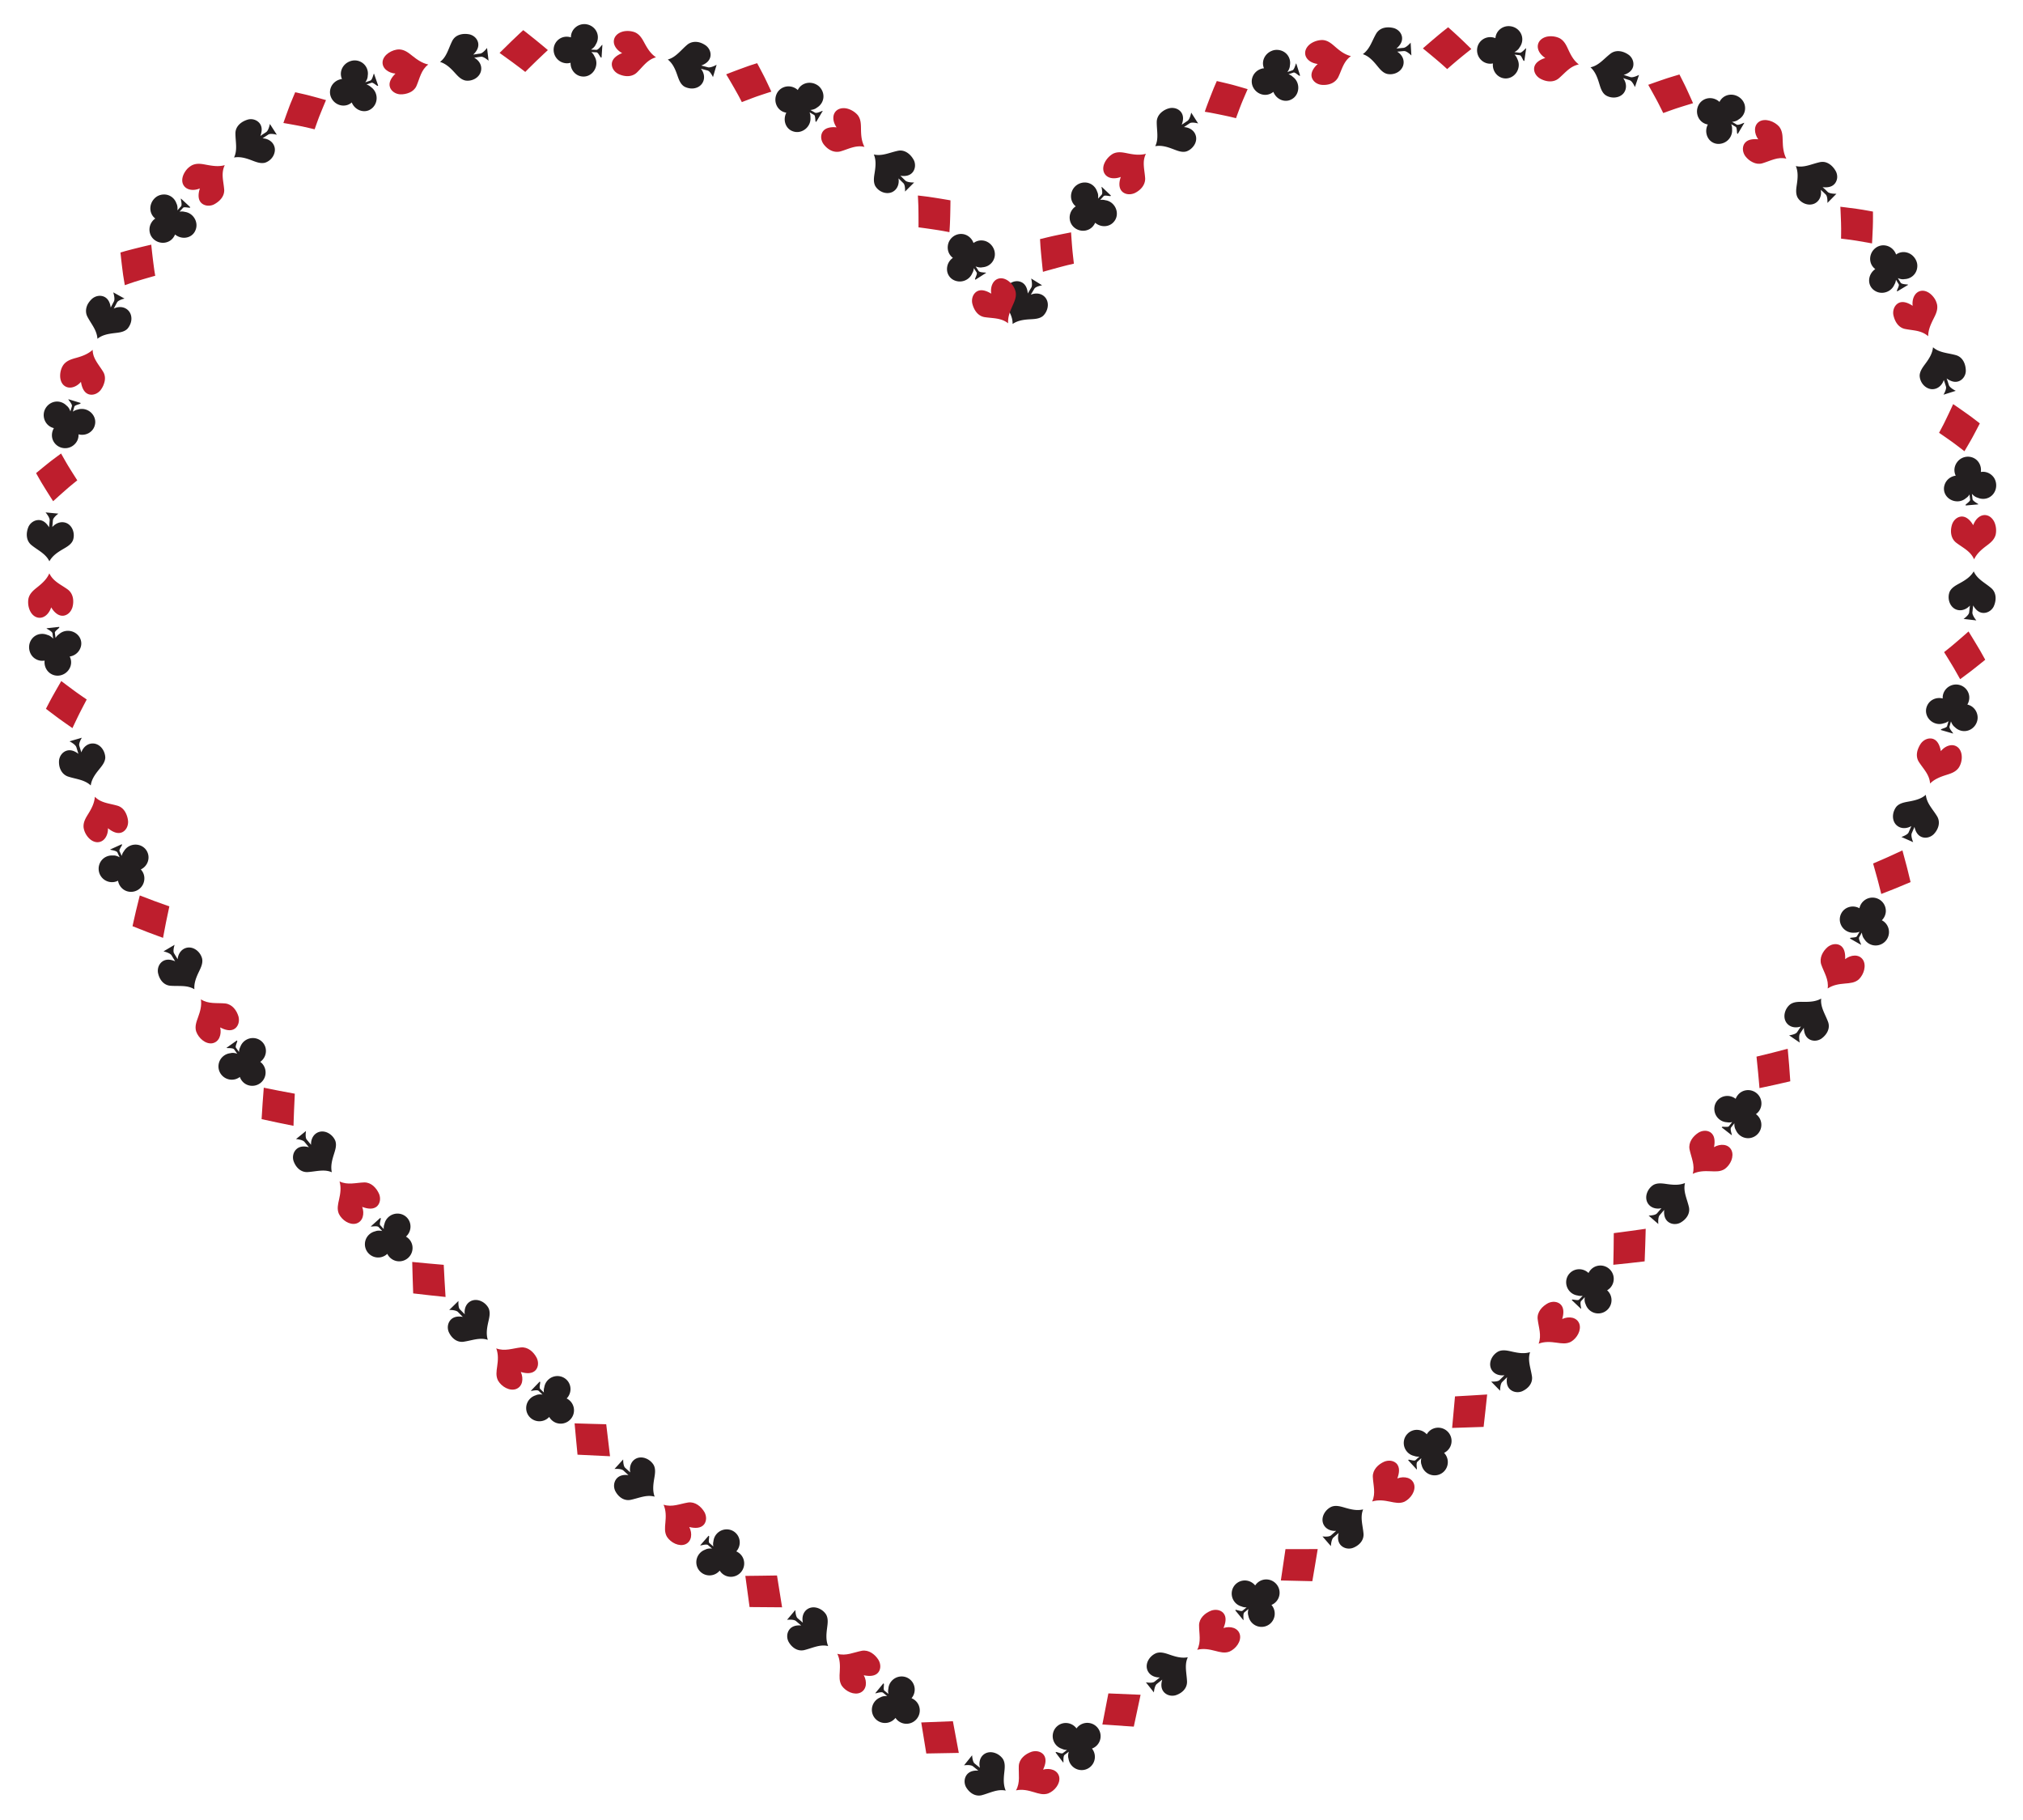 <svg xmlns="http://www.w3.org/2000/svg" viewBox="0 0 1804.473 1623.005"><path fill="#BE1E2D" d="M922.31 1598.489c-5.26-1.594-10.444-2.825-16.065-1.612 3.952-7.026 2.18-14.313 2.508-21.979.43-6.186 5.713-10.519 11.435-12.484 3.926-1.171 8.037-.324 10.5 2.425 3.218 3.713 1.841 9.11-.282 13.54 6.267-1.743 13.126.4 14.395 6.545 1.117 5.94-3.986 12.398-9.84 14.702-4.397 1.503-8.606.086-12.65-1.137"/><path fill="#231F20" d="M1058.808 1500.017c-.263-7.661-2.553-14.985.7-21.863-5.361 1.032-10.472-.365-15.68-2.136-4.012-1.365-8.167-2.927-12.29-1.611-5.467 2.057-9.924 8.213-8.416 14.181 1.396 5.166 6.357 7.718 11.435 7.556l-4.701 3.734-.208.15c-1.352 1.033-4.523.861-6.277.658l-1.24-.165 7.112 9 .04-.459c.153-1.358.73-5.403 2.437-7.003l4.973-3.95c-1.121 3.785-1.28 7.957 1.498 11.118 2.575 2.849 6.63 3.864 10.37 2.85 5.462-1.722 10.3-5.883 10.247-12.06M974.148 1559.757l-.138-.162a11.937 11.937 0 003.117-1.719c5.185-3.956 6.115-11.397 2.11-16.582s-11.396-6.148-16.554-2.212a11.834 11.834 0 00-2.46 2.55l-.12-.174c-3.992-5.197-11.394-6.218-16.532-2.282-5.133 3.943-6.096 11.348-2.134 16.56 1.536 2.02 3.591 3.373 5.838 4.089 1.366.671 2.913 1.012 4.502.996l-3.646 2.775-.161.11c-1.05.763-4.587-.886-5.926-1.062l-.527.399 6.845 9.012.193-.147c.13-1.036-.368-5.431.963-6.621l3.86-2.94c-.64 2.036-.907 4.215-.292 6.188a11.898 11.898 0 002.317 5.56c3.97 5.223 11.398 6.243 16.579 2.264 5.187-3.973 6.159-11.404 2.166-16.602"/><path fill="#BE1E2D" d="M1017.385 1511.603l-28.733-1.216.001.005-.006-.002-5.358 27.745 28.031 1.887zM1084.017 1472.47c-5.322-1.388-10.527-2.386-16.118-.983 3.698-7.15 1.615-14.393 1.641-22.062.18-6.202 5.27-10.75 10.932-12.91 3.885-1.312 8.009-.647 10.585 2.004 3.359 3.574 2.224 9.049.258 13.536 6.213-1.968 13.129-.135 14.652 5.965 1.375 5.917-3.519 12.521-9.27 15.073-4.333 1.683-8.593.437-12.68-.622"/><path fill="#231F20" d="M1216.242 1368.15c-.605-7.625-3.257-14.852-.337-21.876-5.303 1.29-10.471.14-15.754-1.38-4.066-1.168-8.314-2.563-12.358-1.048-5.358 2.309-9.513 8.663-7.73 14.557 1.637 5.097 6.706 7.418 11.769 7.018l-4.52 3.952-.2.16c-1.304 1.092-4.47 1.076-6.24.945l-1.248-.112 7.516 8.666.02-.46c.1-1.353.485-5.428 2.115-7.107l4.78-4.18c-.942 3.835-.907 8.013 2.013 11.043 2.703 2.727 6.8 3.55 10.49 2.36 5.38-1.98 10.014-6.381 9.684-12.538M1134.264 1431.645l-.145-.156a11.942 11.942 0 003.04-1.853c5.004-4.19 5.642-11.638 1.419-16.646-4.223-5.008-11.67-5.687-16.642-1.524a11.832 11.832 0 00-2.346 2.653l-.126-.168c-4.207-5.025-11.637-5.732-16.593-1.582-4.977 4.126-5.641 11.552-1.464 16.605 1.618 1.956 3.726 3.223 5.999 3.845 1.39.613 2.953.893 4.544.817l-3.533 2.917-.156.117c-1.017.807-4.617-.695-5.96-.815l-.51.42 7.205 8.727.188-.155c.088-1.042-.591-5.415.688-6.66l3.74-3.09c-.561 2.051-.74 4.239-.042 6.188a11.907 11.907 0 002.543 5.462c4.173 5.049 11.65 5.771 16.684 1.597 5.015-4.199 5.674-11.674 1.467-16.7"/><path fill="#BE1E2D" d="M1175.378 1381.642l-14.383.057-14.37-.002.002.005-.006-.001-4.128 27.96 28.08.645 2.434-14.334 2.371-14.33zM1240.118 1339.402c-5.374-1.11-10.641-1.871-16.156-.197 3.354-7.31.917-14.443.555-22.106-.132-6.203 4.715-10.995 10.256-13.432 3.819-1.495 7.964-1.045 10.672 1.471 3.54 3.403 2.682 8.92.944 13.5 6.113-2.269 13.108-.802 14.942 5.217 1.678 5.847-2.9 12.68-8.514 15.529-4.248 1.902-8.565.871-12.7.018"/><path fill="#231F20" d="M1366.51 1227.832c-1.087-7.598-4.163-14.629-1.685-21.817-5.219 1.614-10.451.784-15.818-.41-4.138-.925-8.424-2.022-12.367-.272-5.21 2.616-8.97 9.191-6.837 14.964 1.938 4.988 7.136 7.005 12.169 6.305l-4.279 4.21-.19.171c-1.235 1.17-4.405 1.334-6.169 1.317l-1.249-.034 8.015 8.207-.008-.462c.01-1.369.157-5.455 1.685-7.227l4.528-4.456c-.714 3.883-.432 8.05 2.664 10.9 2.861 2.562 7.005 3.138 10.624 1.726 5.255-2.307 9.657-6.957 8.918-13.122M1288.232 1296.01l-.154-.148a11.968 11.968 0 002.94-2.015c4.778-4.455 5.016-11.926.524-16.695-4.49-4.77-11.965-5.048-16.702-.63a11.816 11.816 0 00-2.2 2.774l-.134-.162c-4.471-4.792-11.922-5.106-16.642-.704-4.744 4.375-5.019 11.816-.584 16.647 1.717 1.869 3.887 3.026 6.19 3.529 1.42.54 2.995.738 4.58.58l-3.376 3.096-.15.124c-.974.859-4.647-.454-5.995-.505l-.486.446 7.647 8.342.179-.164c.034-1.045-.87-5.378.343-6.688l3.576-3.28c-.455 2.078-.52 4.272.278 6.182a11.904 11.904 0 002.823 5.322c4.429 4.825 11.942 5.157 16.757.716 4.793-4.47 5.057-11.975.586-16.767"/><path fill="#BE1E2D" d="M1326.514 1243.774l-14.361.879-14.327.82.003.005h-.007l-2.56 28.127 28.091-.923 1.612-14.47 1.549-14.438zM1388.55 1197.592c-5.447-.764-10.756-1.187-16.12.87 2.835-7.557-.033-14.49-.895-22.104-.54-6.177 4.014-11.224 9.324-14.063 3.68-1.765 7.865-1.572 10.733.752 3.765 3.157 3.263 8.7 1.864 13.415 5.908-2.71 13.028-1.686 15.249 4.184 2.03 5.685-1.99 12.93-7.458 16.105-4.128 2.174-8.51 1.426-12.698.84"/><path fill="#231F20" d="M1506.515 1076.77c-1.68-7.45-5.361-14.211-3.534-21.604-5.055 2.065-10.304 1.713-15.772.958-4.207-.58-8.598-1.339-12.37.73-4.948 3.041-8.113 9.904-5.503 15.49 2.331 4.801 7.69 6.407 12.626 5.276l-3.913 4.551-.177.185c-1.145 1.259-4.302 1.668-6.067 1.788l-1.252.062 8.65 7.535-.043-.459c-.096-1.362-.264-5.434 1.127-7.315l4.14-4.82c-.376 3.941.245 8.077 3.557 10.66 3.069 2.327 7.24 2.55 10.725.826 5.047-2.752 9.019-7.81 7.806-13.862M1433.67 1150.987l-.165-.137a12.02 12.02 0 002.803-2.213c4.423-4.822 4.099-12.314-.731-16.74-4.83-4.425-12.28-4.142-16.651.623a11.766 11.766 0 00-2.004 2.91l-.146-.15c-4.803-4.46-12.266-4.265-16.668.431-4.402 4.694-4.114 12.162.634 16.67 1.844 1.748 4.085 2.75 6.41 3.087 1.45.437 3.031.522 4.595.248l-3.132 3.343c-.043.04-.085.081-.14.135-.916.92-4.676-.142-6.026-.103l-.456.477 8.2 7.798.169-.176c-.037-1.045-1.226-5.296-.106-6.686l3.318-3.54c-.301 2.11-.207 4.31.724 6.164a11.954 11.954 0 003.187 5.12c4.758 4.518 12.247 4.283 16.741-.51 4.493-4.793 4.246-12.293-.557-16.751"/><path fill="#BE1E2D" d="M1467.928 1095.972l-4.444.644c-2.66.39-6.213.892-9.789 1.364l-14.237 1.884.003.005h-.007l-.137 14.12-.278 14.11 13.988-1.458 13.964-1.598.531-14.541c.134-3.62.236-7.254.297-9.987l.11-4.543zM1525.889 1044.67c-5.488-.258-10.793-.185-16.004 2.296 2.225-7.722-1.317-14.419-2.868-21.91-1.111-6.1 2.922-11.538 7.98-14.811 3.48-2.099 7.656-2.3 10.73-.258 4.045 2.785 4.084 8.358 3.135 13.187 5.618-3.254 12.797-2.926 15.565 2.718 1.287 2.746 1.088 6.012-.069 9.066-1.185 3.028-3.337 5.833-5.902 7.687-3.915 2.56-8.348 2.222-12.567 2.025"/><path fill="#231F20" d="M1630.678 911.682c-2.633-7.238-7.112-13.473-6.204-21.014-4.769 2.682-10.057 2.968-15.546 2.91-4.237-.05-8.626-.233-12.116 2.257-4.551 3.584-6.866 10.727-3.612 15.954 2.905 4.495 8.386 5.445 13.172 3.743l-3.337 4.987c-.043.06-.093.127-.152.206-.979 1.392-4.023 2.198-5.777 2.511l-1.238.206 9.472 6.471-.096-.45c-.235-1.33-.913-5.38.225-7.426l3.535-5.283c.085 3.949 1.195 7.988 4.795 10.164 3.314 1.94 7.492 1.66 10.766-.477 4.693-3.361 8.126-8.841 6.113-14.759M1566.422 993.858l-.177-.12a12.073 12.073 0 002.572-2.489c3.915-5.266 2.815-12.696-2.45-16.59-5.269-3.898-12.637-2.846-16.485 2.33-.738.965-1.3 2.007-1.697 3.09l-.16-.136c-5.233-3.947-12.628-3.018-16.518 2.071-1.947 2.548-2.658 5.665-2.24 8.654a11.95 11.95 0 004.52 7.839c2.002 1.559 4.335 2.345 6.693 2.464 1.499.303 3.068.225 4.598-.2l-1.39 1.82-1.416 1.8-.128.147c-.823 1.004-4.667.31-6.006.478l-.408.518 8.914 6.972.15-.191c-.135-1.037-1.733-5.158-.747-6.645l1.497-1.91 1.474-1.928c-.088 2.135.22 4.317 1.315 6.063a11.86 11.86 0 003.657 4.78 11.794 11.794 0 008.77 2.405 11.85 11.85 0 007.872-4.58c4.01-5.244 3.022-12.695-2.21-16.642"/><path fill="#BE1E2D" d="M1594.595 935.406l-13.882 3.618-13.942 3.41.003.004h-.006l1.41 14.024c.357 3.53.645 7.027.87 9.662l.367 4.396 4.3-.904c2.58-.547 6.043-1.268 9.453-2.048l13.731-3.126-1.041-14.523-1.263-14.513zM1645.826 877.23c-5.501.473-10.785 1.233-15.572 4.409 1.121-7.995-3.204-14.11-5.741-21.294-1.881-5.851 1.218-11.815 5.773-15.724 3.171-2.528 7.297-3.294 10.632-1.706 4.404 2.185 5.189 7.665 4.897 12.566 5.145-3.981 12.35-4.66 15.859.525 3.297 5.062.924 13.059-3.632 17.492-3.492 3.127-7.998 3.359-12.216 3.732"/><path fill="#231F20" d="M1727.983 728.295c-1.98-3.305-4.373-6.262-6.339-9.337-1.981-3.081-3.462-6.25-3.854-10.064-2.013 1.815-4.349 3.036-6.84 3.935-2.486.9-5.124 1.48-7.826 1.983-4.161.773-8.546 1.415-11.429 4.513-.923 1.093-1.647 2.381-2.186 3.757a13.805 13.805 0 00-.994 4.307c-.187 2.945.62 5.92 2.705 8.175 3.689 3.864 9.25 3.798 13.649 1.234l-2.366 5.512-.112.23c-.7 1.55-3.568 2.891-5.202 3.53l-1.166.433 10.494 4.635-.18-.428c-.505-1.282-1.905-5.14-1.16-7.36l2.509-5.846c.81 3.858 2.64 7.627 6.583 9.097 3.616 1.29 7.683.226 10.526-2.512 4.094-4.182 6.246-10.384 3.188-15.794M1678.739 820.91l-.194-.09a12.168 12.168 0 002.157-2.873 11.859 11.859 0 001.382-4.514c.127-1.543-.06-3.09-.518-4.541a11.807 11.807 0 00-5.853-6.952 11.892 11.892 0 00-9.005-.813 11.697 11.697 0 00-3.945 2.118 11.524 11.524 0 00-2.98 3.555 11.63 11.63 0 00-1.187 3.306l-.18-.11c-5.78-3.089-12.913-1.064-15.93 4.522-3.063 5.564-1.04 12.643 4.675 15.888 2.21 1.249 4.629 1.685 6.974 1.456 1.518.076 3.078-.22 4.54-.861l-2.26 3.983-.105.164c-.662 1.117-4.559.993-5.853 1.354l-.325.573 9.83 5.607.12-.212c-.287-1.01-2.476-4.862-1.725-6.481l2.396-4.224c.208 2.114.822 4.22 2.168 5.794a11.887 11.887 0 004.321 4.199c5.683 3.226 13.012 1.188 16.221-4.644 3.17-5.86 1.055-13.114-4.724-16.203"/><path fill="#BE1E2D" d="M1696.921 758.486l-13.018 5.985c-3.255 1.466-6.578 2.876-9.03 3.939l-4.1 1.755.003.004-.006.002 3.78 13.549c.92 3.404 1.763 6.795 2.42 9.362l1.078 4.278s6.56-2.52 13.12-5.161l13.022-5.44-1.072-4.451c-.654-2.67-1.494-6.196-2.41-9.734l-3.787-14.088zM1735.896 691.247c-2.625.832-5.17 1.722-7.569 2.912-2.437 1.177-4.716 2.66-6.751 4.7-.45-8.016-6.074-13.105-10.148-19.551-1.579-2.647-1.908-5.564-1.39-8.41.256-1.425.74-2.829 1.357-4.18a20.71 20.71 0 012.216-3.858c2.475-3.144 6.296-4.809 9.903-4.022 4.784 1.124 6.823 6.278 7.674 11.14 4.065-5.042 10.912-7.38 15.519-3.105 4.341 4.19 3.98 12.69.323 18.015-2.815 3.83-7.103 5.076-11.134 6.359"/><path fill="#231F20" d="M1776.454 524.84c-2.851-2.535-6.148-4.605-9.01-6.906-2.877-2.302-5.394-4.838-6.916-8.317-2.748 4.738-7.158 7.625-11.91 10.267-3.648 2.036-7.709 3.993-9.507 7.776-2.193 5.217-.642 12.397 4.576 15.426 4.655 2.557 9.973.854 13.427-2.92l-.656 5.958-.04.252c-.22 1.688-2.577 3.816-3.956 4.905l-.99.754 11.394 1.328-.297-.356c-.854-1.081-3.316-4.352-3.248-6.692l.353-3.165.242-2.176c.068-.594.087-.992.087-.992 1.946 3.432 4.759 6.484 8.974 6.705 3.82.144 7.473-2.11 9.315-5.64 2.466-5.323 2.709-11.993-1.838-16.206M1755.047 628.458l-.21-.04a12.32 12.32 0 001.37-3.347c1.656-6.442-2.475-12.864-8.867-14.251a11.975 11.975 0 00-14.18 8.709 11.485 11.485 0 00-.31 3.475l-.201-.06a12.124 12.124 0 00-8.946 1.24 11.369 11.369 0 00-3.328 2.89 12.29 12.29 0 00-2.02 4.045c-1.68 6.03 2.067 12.389 8.365 14.202a11.67 11.67 0 007.103-.224c1.489-.284 2.929-.942 4.19-1.913l-1.226 4.41c-.02.055-.037.11-.062.184-.372 1.245-4.174 2.039-5.339 2.69l-.176.632 10.865 3.167.065-.236c-.519-.922-3.566-4.165-3.23-5.918l1.302-4.683c.713 2.007 1.815 3.914 3.499 5.129a11.936 11.936 0 005.196 3.073c6.298 1.814 12.868-1.993 14.674-8.5.466-1.617.541-3.258.299-4.827a12.232 12.232 0 00-1.538-4.385c-1.555-2.66-4.113-4.68-7.295-5.462"/><path fill="#BE1E2D" d="M1755.897 563.224s-5.425 4.804-10.819 9.409l-3.958 3.365-3.559 2.882-3.468 2.777.005.003-.006.003s3.678 5.87 7.324 11.925c1.847 3.026 3.503 6.054 4.823 8.356l2.159 3.844 3.54-2.612c2.104-1.581 5.01-3.688 7.76-5.866 5.525-4.34 11.08-8.86 11.08-8.86l-2.232-4.02-2.295-4.086-2.767-4.664a928.131 928.131 0 00-7.587-12.456zM1771.818 486.875c-4.438 3.37-8.542 6.818-10.956 12.02-3.248-7.42-10.085-10.307-16.076-14.93-4.833-3.855-5.37-10.343-3.657-15.991 1.227-3.766 4.135-6.646 7.798-7.195 2.434-.322 4.595.526 6.469 1.995 1.87 1.469 3.49 3.556 4.655 5.684.272-.771.6-1.517.975-2.229.36-.71.752-1.384 1.196-2.014.884-1.26 1.94-2.34 3.12-3.156 2.356-1.633 5.2-2.217 8.127-1.019 1.402.603 2.618 1.562 3.635 2.765a12.79 12.79 0 012.368 4.225c1.09 3.147 1.314 6.795.594 9.963-1.29 4.627-4.793 7.29-8.248 9.882"/><path fill="#231F20" d="M1745.047 316.888c-7.505-2.17-15.2-2.119-20.842-7.164-.529 5.474-3.336 9.955-6.562 14.343-1.241 1.69-2.548 3.389-3.54 5.179-.986 1.788-1.762 3.709-1.805 5.795.07 2.82 1.177 5.687 3.042 7.923 1.874 2.23 4.488 3.844 7.49 4.134 2.641.199 5.002-.626 6.903-2.118 1.902-1.49 3.36-3.655 4.075-6.055l.319.88c.19.53.456 1.23.672 1.947l.91 2.854.067.248c.486 1.63-.797 4.54-1.612 6.097l-.597 1.093 10.94-3.455-.417-.204c-1.221-.64-4.8-2.619-5.691-4.782l-.97-3.037c-.232-.762-.532-1.502-.726-2.066l-.34-.937c3.292 2.287 7.041 3.941 10.99 2.402 3.546-1.443 5.962-5.021 6.103-9 .027-5.9-2.455-12.152-8.409-14.077M1767.085 420.935l-.209.043c.168-1.175.172-2.4-.017-3.64-.508-3.302-2.26-6.08-4.719-7.856a11.801 11.801 0 00-8.915-1.957 11.896 11.896 0 00-7.604 4.822c-1.779 2.435-2.669 5.487-2.187 8.621.18 1.18.537 2.287 1.04 3.31l-.21.019c-3.242.479-5.983 2.175-7.801 4.489a11.51 11.51 0 00-1.992 3.878 10.756 10.756 0 00-.44 4.454c.683 6.116 6.536 10.59 13.062 9.991a11.573 11.573 0 006.512-2.789c1.276-.806 2.367-1.944 3.174-3.31l.51 4.547.013.194c.058.645-.716 1.5-1.62 2.32-.926.821-1.971 1.606-2.41 2.121l.049.653 11.273-.98-.018-.246c-.399-.336-1.587-.99-2.71-1.776-1.126-.786-2.245-1.697-2.41-2.578l-.543-4.834c1.412 1.604 3.149 2.978 5.166 3.496a12.004 12.004 0 005.975.972c6.526-.599 11.198-6.612 10.43-13.43a12.646 12.646 0 00-1.465-4.664c-.79-1.386-1.87-2.58-3.093-3.533-2.46-1.904-5.6-2.816-8.84-2.337"/><path fill="#BE1E2D" d="M1742.182 360.442s-3.02 6.6-6.104 12.967l-2.269 4.657-2.123 4.046-2.082 3.906h.005l-.004.005s5.7 3.873 11.456 7.978c2.848 2.051 5.575 4.177 7.683 5.78l3.489 2.698 2.238-3.788c1.326-2.28 3.153-5.362 4.862-8.467 3.341-6.18 6.626-12.587 6.626-12.587l-3.655-2.825-3.736-2.85-4.414-3.174c-6.018-4.29-11.972-8.346-11.972-8.346zM1724.659 284.323c-2.42 4.897-4.764 9.825-4.762 15.575-3.01-2.684-6.37-3.942-9.886-4.734-3.588-.756-7.338-1.047-11.053-1.82-5.988-1.395-9.059-7.07-10.174-12.75-.529-3.901.917-7.799 3.962-9.89 4.097-2.72 9.208-.675 13.313 2.074-.83-6.414 2.16-13.066 8.425-13.457 3.031-.127 6.006 1.382 8.432 3.727a19.13 19.13 0 013.157 4.03 17.481 17.481 0 011.777 4.717c.808 4.776-1.289 8.743-3.191 12.528"/><path fill="#231F20" d="M1623.557 144.577c-7.637 1.626-14.366 5.287-21.722 3.521 2.136 5.064 1.762 10.372.994 15.767-.298 2.079-.65 4.197-.681 6.246-.028 2.045.263 4.02 1.174 5.91 2.734 4.916 9.299 7.997 14.928 5.64 4.826-2.103 6.829-7.424 5.83-12.349l2.222 2.009 2.143 2.092.174.188c1.192 1.214 1.42 4.387 1.425 6.144l-.016 1.245 8.051-8.172-.464.014c-1.38.004-5.468-.072-7.267-1.568 0 0-1.126-1.13-2.289-2.219-1.182-1.07-2.365-2.138-2.365-2.138 1.967.263 4.029.254 5.892-.16 1.863-.415 3.59-1.301 4.961-2.9 1.23-1.477 1.948-3.276 2.152-5.175.184-1.877-.175-3.823-1.031-5.635-1.375-2.628-3.359-5.024-5.762-6.635-1.202-.806-2.508-1.414-3.895-1.757-1.403-.323-2.909-.352-4.454-.068M1691.45 226.899l-.168.132a12.375 12.375 0 00-1.696-3.228c-3.972-5.44-11.405-6.624-16.609-2.643-5.202 3.98-6.41 11.32-2.699 16.395.701.96 1.53 1.776 2.447 2.454l-.178.11c-5.351 3.784-6.942 10.97-3.545 16.04a10.605 10.605 0 003.193 3.089c1.23.795 2.569 1.37 4.013 1.661 2.874.588 6.063.117 8.853-1.602a11.77 11.77 0 004.652-5.397c.801-1.294 1.295-2.808 1.438-4.403l2.385 3.902.093.17c.657 1.124-1.343 4.466-1.662 5.762l.34.557 9.693-5.84-.128-.21c-1.03-.252-5.468-.218-6.519-1.658l-2.539-4.151c1.944.833 4.083 1.316 6.11.899a11.826 11.826 0 005.767-1.746c2.79-1.719 4.602-4.44 5.25-7.492.319-1.52.375-3.138.073-4.711a12.8 12.8 0 00-1.91-4.535c-3.843-5.749-11.304-7.34-16.654-3.555"/><path fill="#BE1E2D" d="M1641.557 184.396s.399 7.25.607 14.293c.148 3.494.078 7.11.07 9.747l-.055 4.401.005-.001-.001.006 4.298.515c2.571.331 6.105.73 9.49 1.322 6.835 1.109 13.841 2.428 13.841 2.428s.432-6.955.694-14.117c.173-3.604.145-7.112.152-9.798l-.018-4.48-4.568-.833c-2.754-.471-6.3-1.165-10.008-1.636-7.349-1.027-14.507-1.847-14.507-1.847zM1590.126 125.576c.073 2.764.21 5.47.68 8.1.474 2.63 1.194 5.3 2.557 7.836-3.906-.956-7.443-.487-10.98.581-3.514 1.036-6.94 2.545-10.567 3.617-2.955.792-5.783.302-8.33-.948-2.598-1.177-4.899-3.145-6.699-5.45-2.306-3.212-2.873-7.348-1.18-10.634 2.322-4.337 7.778-4.93 12.677-4.43-3.75-5.292-4.245-12.587 1.075-15.886 5.18-3.072 13.348-.284 17.663 4.623 2.96 3.843 2.99 8.343 3.104 12.591"/><path fill="#231F20" d="M1436.872 47.6c-6.168 4.664-10.746 10.926-18.181 12.43 4.06 3.679 5.97 8.598 7.575 13.803 1.248 3.971 2.325 8.343 5.658 10.892 4.653 3.236 12.011 3.185 16.042-1.299 3.457-4.024 2.895-9.592-.094-13.73 0 0 .364.093.895.276l1.957.645 2.845.939.24.091c1.605.564 3.201 3.309 3.98 4.882l.534 1.124 3.655-10.874-.41.217c-1.236.613-4.945 2.346-7.22 1.798l-3.026-.998-2.08-.686-.955-.28c3.764-1.217 7.328-3.325 8.415-7.408.928-3.703-.528-7.76-3.607-10.27-4.697-3.514-11.165-5.13-16.223-1.552M1533.832 90.711l-.087.195a12.408 12.408 0 00-2.981-2.08c-6.004-2.985-13.11-.625-15.904 5.335-2.767 5.904-.446 13.01 5.21 15.82 1.068.532 2.181.878 3.309 1.057l-.106.182c-1.506 2.927-1.695 6.09-.898 8.962.794 2.881 2.616 5.39 5.325 6.869 2.706 1.483 5.815 1.644 8.66.778 2.814-.82 5.403-2.729 7.053-5.56a11.835 11.835 0 001.564-6.966 9.475 9.475 0 00-.822-4.532l.627.343c.38.199.874.487 1.363.784l1.964 1.171.162.108c1.105.688.911 4.59 1.24 5.89l.56.334 5.788-9.724-.211-.126c-1.022.26-4.91 2.372-6.51 1.587l-2.09-1.246c-.518-.319-1.053-.607-1.454-.824l-.667-.365c2.148-.25 4.24-.796 5.832-2.121a11.773 11.773 0 004.257-4.25c1.65-2.83 1.972-6.091 1.121-9.095-.873-2.953-2.955-5.582-5.955-7.227-3.004-1.64-6.355-1.955-9.304-1.118-2.957.844-5.554 2.92-7.046 5.82"/><path fill="#BE1E2D" d="M1470.181 75.649s3.574 6.3 6.938 12.522c1.705 3.072 3.289 6.321 4.483 8.687l1.962 3.962.004-.004.002.006 4.085-1.473c2.452-.86 5.788-2.088 9.095-3.145 6.605-2.122 13.42-4.152 13.42-4.152s-2.808-6.396-5.823-12.883c-1.496-3.256-3.104-6.352-4.297-8.76l-2.02-3.98-4.427 1.328c-2.654.825-6.126 1.825-9.635 3.06-7 2.375-13.787 4.832-13.787 4.832zM1398.874 44.207c2.335 5.051 4.827 9.795 9.4 13.264-7.933 1.601-12.207 7.641-18.04 12.537-4.823 3.872-11.335 2.967-16.507.057-3.434-2.028-5.61-5.529-5.325-9.217.231-2.444 1.545-4.36 3.398-5.855 1.85-1.488 4.245-2.603 6.58-3.279a16.668 16.668 0 01-1.96-1.438 15.16 15.16 0 01-1.697-1.613c-1.03-1.145-1.845-2.417-2.376-3.75-1.06-2.663-.987-5.565.826-8.15 1.788-2.439 4.805-3.935 8.095-4.306 3.29-.381 6.869.193 9.782 1.582 4.203 2.272 6.034 6.258 7.824 10.168"/><path fill="#231F20" d="M1227.618 29.844c-1.971 3.352-3.406 6.89-5.136 10.11-.865 1.61-1.803 3.142-2.917 4.532-1.113 1.39-2.388 2.728-3.947 3.825 2.582.846 4.789 2.208 6.796 3.963 2.003 1.726 3.791 3.744 5.532 5.857 2.68 3.255 5.325 6.772 9.328 7.781 5.487 1.265 12.21-1.402 14.238-7.234 1.676-5.091-.913-9.954-5.238-12.595 0 0 1.49-.14 2.982-.278.746-.07 1.491-.14 2.05-.191.56-.059.934-.066.934-.066l.256-.002c1.7-.062 4.209 1.909 5.518 3.088l.913.851-.668-11.452-.3.352c-.92 1.022-3.717 3.99-6.034 4.31 0 0-.399.012-.993.075l-2.183.203-3.174.295c3.027-2.558 5.537-5.972 5.013-10.144-.533-3.798-3.409-6.864-7.245-8.046-2.867-.764-5.969-.923-8.773-.242-2.805.67-5.292 2.369-6.952 5.008M1333.899 33.829l-.01.213a11.983 11.983 0 00-3.526-.868c-6.66-.615-12.412 4.333-12.827 10.866-.416 6.544 4.366 12.156 10.672 12.74 1.19.107 2.355.03 3.47-.202l-.032.208c-.61 6.518 3.869 12.286 10.077 13.097 6.197.767 11.964-3.876 12.879-10.366a11.593 11.593 0 00-1.218-6.985c-.49-1.429-1.345-2.755-2.485-3.857l4.542.561.192.034c1.29.162 2.598 3.877 3.401 4.958l.648.1 1.62-11.2-.242-.037c-.84.636-3.614 4.015-5.402 3.97l-4.824-.596c1.888-1 3.624-2.37 4.592-4.213a12 12 0 002.317-5.587c.915-6.49-3.79-12.423-10.506-13.251-6.698-.87-12.726 3.883-13.338 10.415"/><path fill="#BE1E2D" d="M1269.182 43.176s5.654 4.57 11.06 9.145c2.71 2.282 5.37 4.566 7.347 6.347l3.272 2.951.002-.005.004.005s5.167-4.603 10.564-9.064c5.375-4.476 10.972-8.82 10.972-8.82s-4.952-4.963-10.134-9.816c-5.158-4.868-10.552-9.6-10.552-9.6l-3.637 2.872c-2.171 1.716-5.037 4.085-7.854 6.473-5.648 4.758-11.044 9.512-11.044 9.512zM1191.044 41.793c4.216 3.659 8.403 6.888 13.986 8.262-6.64 4.624-8.056 12.045-11.342 18.782a12.305 12.305 0 01-6.233 5.655c-2.612 1.098-5.612 1.441-8.53 1.192-3.899-.385-7.326-2.645-8.646-6.099-.836-2.31-.474-4.597.561-6.737 1.038-2.121 2.724-4.178 4.561-5.76-1.629-.228-3.187-.622-4.606-1.212-1.42-.598-2.704-1.402-3.756-2.38-2.103-1.957-3.289-4.61-2.736-7.722.59-2.97 2.732-5.625 5.606-7.369 2.874-1.736 6.428-2.73 9.7-2.698 4.817.218 8.198 3.293 11.435 6.086"/><path fill="#231F20" d="M1031.796 108.383c-.142 7.76 2.007 15.219-1.344 22.001 5.41-.966 10.474.535 15.556 2.466 3.89 1.453 7.988 3.306 12.002 2.27 2.685-.817 5.1-2.696 6.771-5.051 1.693-2.318 2.582-5.216 2.042-8.23-1.018-5.23-5.671-8.234-10.774-8.47l4.98-3.328c.063-.038.135-.08.219-.132 1.433-.916 4.55-.474 6.256-.1l1.218.307-6.174-9.669-.093.451c-.321 1.319-1.255 5.364-3.097 6.811l-5.303 3.544c1.414-3.67 1.956-7.843-.546-11.227-2.327-3.054-6.363-4.347-10.33-3.537-.726.178-1.446.395-2.152.651a18.25 18.25 0 00-2.023.945 16.302 16.302 0 00-3.557 2.58c-2.085 2.017-3.494 4.612-3.651 7.718M1127.37 60.706l.09.194c-1.203.071-2.39.378-3.551.872-6.211 2.634-9.063 9.607-6.37 15.58 2.693 5.97 9.557 8.819 15.335 6.364 1.09-.466 2.07-1.093 2.96-1.777l.067.2c2.457 6.075 9.062 9.255 14.746 7.091 1.421-.567 2.693-1.334 3.757-2.319a11.196 11.196 0 002.53-3.53 12.377 12.377 0 00.48-9.014 11.672 11.672 0 00-4.16-5.759c-1.07-1.073-2.424-1.895-3.94-2.393l4.335-1.456.188-.053c1.24-.39 4.02 2.316 5.201 2.918l.619-.208-3.422-10.786-.233.078c-.483.95-1.476 5.297-3.115 6.001l-4.614 1.55c1.256-1.713 2.219-3.696 2.282-5.77.38-1.946.303-4.015-.36-6.03-1.025-3.113-3.25-5.494-6.066-6.812a12.425 12.425 0 00-4.572-1.143c-1.613-.095-3.285.11-4.89.744-6.488 2.457-9.754 9.383-7.297 15.458"/><path fill="#BE1E2D" d="M1074.644 99.684l4.408.728c2.668.503 6.194 1.192 9.67 1.908 3.485.725 6.895 1.433 9.467 2.049l4.286 1.071v-.005l.005.003s2.316-6.447 4.882-13.024c2.63-6.385 5.514-12.893 5.514-12.893s-6.682-2.015-13.615-3.908c-6.826-1.74-13.887-3.33-13.887-3.33l-1.86 4.24c-1.1 2.54-2.462 6.047-3.806 9.464a635.064 635.064 0 00-3.57 9.378c-.92 2.58-1.494 4.32-1.494 4.32zM1005.878 136.797c2.715.544 5.387 1.013 8.06 1.14 2.667.118 5.427 0 8.198-.773a18.417 18.417 0 00-1.697 5.391c-.283 1.788-.265 3.638-.159 5.454.229 3.65.939 7.32 1.177 11.09.163 6.034-4.251 10.782-9.584 13.234-3.699 1.482-7.738 1.246-10.581-1.151-3.7-3.213-3.19-8.791-1.553-13.39a16.255 16.255 0 01-4.649 1.143c-1.543.155-3.04.087-4.435-.26-2.783-.689-5.1-2.436-6.135-5.427-.474-1.451-.557-3-.325-4.561.25-1.544.84-3.077 1.656-4.541 1.637-2.923 4.224-5.528 7.07-7.103 4.359-2.079 8.796-1.068 12.957-.246"/><path fill="#231F20" d="M895.392 268.403c3.038 7.044 8.078 12.961 7.818 20.55 4.524-3.089 9.724-3.817 15.191-4.152 4.236-.244 8.67-.319 11.913-2.985 4.118-3.854 6.033-10.878 2.477-15.915-3.15-4.315-8.648-5.018-13.346-3.056l3.068-5.149.141-.213c.892-1.449 3.908-2.385 5.652-2.761l1.227-.254-9.742-6.057.114.446c.152.666.423 1.998.528 3.423.129 1.439.09 2.969-.427 4.023l-3.26 5.472c-.296-3.933-1.601-7.93-5.308-9.92-3.408-1.767-7.588-1.234-10.79 1.149a19.587 19.587 0 00-3.116 3.141 15.44 15.44 0 00-2.115 3.783c-1.022 2.673-1.192 5.594-.025 8.475M959.4 183.915l.17.129c-.997.647-1.959 1.42-2.735 2.405-4.217 5.202-3.462 12.695 1.691 16.74 5.153 4.046 12.55 3.338 16.53-1.577.737-.94 1.373-1.905 1.812-2.955l.153.144c5.026 4.206 12.363 3.836 16.381-.832 4.144-4.545 3.664-11.85-1.108-16.351a11.643 11.643 0 00-6.412-3.047c-1.453-.426-3.033-.496-4.598-.203l3.095-3.37.138-.136c.902-.937 4.627.085 5.969.055l.457-.467-8.194-7.804-.172.176c.002 1.031 1.253 5.344.15 6.745l-3.291 3.583c.277-2.111.165-4.315-.778-6.167a11.94 11.94 0 00-3.218-5.115c-4.763-4.492-12.409-4.05-17.027 1.028-4.482 5.191-4.04 12.813.986 17.02"/><path fill="#BE1E2D" d="M930.307 242.463s1.695-.537 4.316-1.26l9.503-2.606c3.449-.913 6.821-1.829 9.445-2.422l4.315-1.009-.003-.004h.006l-.495-4.31c-.28-2.586-.692-6.096-.988-9.572-.582-6.926-1.032-14.028-1.032-14.028s-6.857 1.3-13.843 2.773c-3.489.732-6.895 1.575-9.509 2.189l-4.342 1.053.283 4.603c.148 2.735.495 6.446.83 10.1l.992 9.982c.27 2.692.522 4.511.522 4.511zM903.203 272.608c-2.255 5.011-4.32 10.018-3.99 15.74-6.32-5.005-13.711-4.322-21.263-5.54-6.056-1.15-9.456-6.743-10.755-12.444-.677-3.915.63-7.871 3.608-10.058 4.009-2.846 9.19-.964 13.373 1.63-1.044-6.385 1.748-13.094 7.99-13.705 3.019-.236 6.025 1.146 8.505 3.373a18.68 18.68 0 013.257 3.866 17.344 17.344 0 011.949 4.575c.99 4.679-.938 8.71-2.674 12.563"/><path fill="#231F20" d="M801.2 134.436c-7.659 1.558-14.392 5.11-21.763 3.323 2.119 5.03 1.65 10.368.828 15.739-.66 4.171-1.46 8.39.335 12.169 2.705 4.916 9.247 8.049 14.844 5.808 4.877-2.088 6.85-7.307 6.007-12.34 0 0 .281.246.677.643l1.467 1.44 2.134 2.096.173.187c1.19 1.213 1.4 4.37 1.396 6.12l-.023 1.238 8.123-8.1-.465.012c-1.384 0-5.485-.092-7.28-1.587l-2.272-2.23-1.561-1.532-.73-.675c3.906.574 8.045.26 10.83-2.915 2.474-2.909 2.956-7.19 1.284-10.828-1.35-2.63-3.31-5.031-5.698-6.653-2.393-1.617-5.181-2.486-8.307-1.915M868.519 216.634l-.166.134a12.368 12.368 0 00-1.687-3.212c-1.971-2.683-4.787-4.348-7.81-4.775a11.76 11.76 0 00-8.804 2.339 11.961 11.961 0 00-4.567 7.775c-.44 2.957.16 6.085 2.037 8.638a11.36 11.36 0 002.447 2.458l-.177.113c-2.659 1.915-4.313 4.68-4.86 7.57-.562 2.905-.096 5.997 1.66 8.548 1.742 2.56 4.447 4.116 7.368 4.641 2.895.54 6.072 0 8.819-1.787a11.814 11.814 0 004.524-5.513 9.633 9.633 0 001.314-4.416s.656.934 1.26 1.903l1.233 1.923.097.169c.679 1.106-1.243 4.501-1.531 5.81l.353.55 9.533-6.097-.132-.207c-1.03-.221-5.453-.072-6.533-1.487l-1.31-2.043a35.149 35.149 0 00-.919-1.393l-.428-.626c2.02.748 4.132 1.2 6.154.727a11.828 11.828 0 005.714-1.889c2.747-1.787 4.502-4.544 5.099-7.588.572-3.025-.085-6.296-1.997-9.106-1.928-2.8-4.73-4.6-7.769-5.16-3.057-.55-6.263.087-8.922 2.001"/><path fill="#BE1E2D" d="M818.729 174.386l.224 4.473.198 4.552.098 5.259c.102 7.15.042 14.11.042 14.11l.005-.002-.002.006 1.177.145 3.091.415c2.563.35 6 .838 9.468 1.361 3.468.52 6.974 1.07 9.534 1.567l4.321.807.273-4.396c.181-2.665.302-6.16.394-9.69.201-7.056.25-14.289.25-14.289s-7.382-1.303-14.599-2.413l-5.29-.794-4.665-.58-4.52-.531zM767.986 115.114c.04 2.777.143 5.496.579 8.144a26.95 26.95 0 002.515 7.799c-.97-.25-1.92-.41-2.852-.496a18.843 18.843 0 00-2.792.015c-1.832.14-3.606.515-5.36 1.01-3.504.99-6.926 2.459-10.54 3.488-2.916.718-5.8.315-8.351-.906-2.555-1.218-4.802-3.226-6.553-5.568-2.295-3.173-2.882-7.232-1.175-10.514 1.171-2.158 3.12-3.408 5.405-4.057 2.275-.637 4.923-.736 7.325-.42-.91-1.365-1.645-2.797-2.146-4.246-.495-1.458-.744-2.95-.711-4.387.068-2.87 1.264-5.518 3.956-7.174 2.61-1.532 6.011-1.699 9.216-.71 3.203.988 6.303 2.977 8.45 5.437 3.034 3.734 2.957 8.335 3.034 12.585"/><path fill="#231F20" d="M613.186 39.756c-2.976 2.471-5.515 5.3-8.226 7.729-2.719 2.47-5.619 4.61-9.289 5.598 4.26 3.406 6.434 8.151 8.26 13.377 1.416 3.987 2.711 8.21 6.133 10.549 1.194.734 2.547 1.234 3.953 1.547 1.398.343 2.86.46 4.297.329 2.872-.262 5.652-1.506 7.577-3.899 3.288-4.212 2.499-9.68-.667-13.656l5.78 1.533.244.077c.813.238 1.656.996 2.386 1.925.728.94 1.354 2.009 1.77 2.789l.568 1.115 3.24-11.005-.4.228c-1.207.64-4.828 2.456-7.142 2.081l-6.153-1.631c3.701-1.364 7.205-3.712 8.12-7.817.78-3.758-.883-7.632-4.082-10.065-2.437-1.677-5.272-2.99-8.161-3.168-2.88-.228-5.757.432-8.208 2.364M711.688 80.124l-.086.195c-.846-.856-1.874-1.51-3.003-2.066-6.068-2.906-13.17-.425-15.865 5.547-2.695 5.97-.292 13 5.367 15.706 1.065.523 2.197.812 3.296 1.028l-.105.182c-2.922 5.866-.929 12.922 4.456 15.749.677.355 1.377.629 2.093.825.701.222 1.417.366 2.139.435 1.443.138 2.908-.02 4.317-.449a12.367 12.367 0 007.055-5.622 11.696 11.696 0 001.55-6.934c.094-1.513-.188-3.072-.819-4.535l3.958 2.276.163.105c1.113.67.93 4.544 1.263 5.828l.565.325 5.794-9.72-.213-.123c-1.029.27-4.934 2.412-6.545 1.654l-4.212-2.422c2.112-.197 4.23-.794 5.823-2.124a11.915 11.915 0 004.267-4.272c1.649-2.832 1.957-6.076 1.079-9.056a12.403 12.403 0 00-2.168-4.176 12.818 12.818 0 00-1.69-1.766c-.641-.517-1.345-.981-2.105-1.382-6.118-3.223-13.452-1.074-16.374 4.792"/><path fill="#BE1E2D" d="M647.73 66.321s.963 1.49 2.331 3.842a639.806 639.806 0 014.932 8.508c1.746 3.104 3.48 6.088 4.693 8.481l2.025 3.923.003-.004.002.006s6.381-2.527 13.005-4.936c6.528-2.25 13.307-4.394 13.307-4.394s-2.9-6.342-6.048-12.787c-3.185-6.28-6.636-12.613-6.636-12.613l-4.403 1.41c-2.614.807-6.148 2.129-9.598 3.372a668.556 668.556 0 00-9.398 3.518c-2.526.948-4.215 1.674-4.215 1.674zM574.922 38.493c2.666 4.885 5.453 9.45 10.225 12.603-7.817 2.108-11.697 8.47-17.147 13.676-4.53 4.203-11.013 3.746-16.334 1.223-3.545-1.73-5.95-5.097-5.942-8.787.087-4.894 4.685-8.058 9.257-9.857-5.753-2.956-9.511-9.077-6.289-14.513 1.607-2.575 4.516-4.241 7.79-4.902 3.27-.607 6.902-.28 9.92.907 4.376 1.955 6.473 5.858 8.52 9.65"/><path fill="#231F20" d="M403.531 36.245c-3.552 6.915-4.986 14.457-11.028 18.983 5.257 1.603 9.108 5.243 12.797 9.27 1.42 1.55 2.838 3.166 4.409 4.492 1.572 1.333 3.287 2.333 5.342 2.818 5.574.96 12.176-2.125 13.868-8.061.69-2.57.323-5.034-.786-7.184-1.103-2.12-2.943-3.891-5.168-5.084l2.957-.453c1.475-.247 2.963-.4 2.963-.4l.255-.019c1.691-.166 4.308 1.647 5.686 2.744l.963.793-1.36-11.39-.278.37c-.853 1.075-3.459 4.21-5.747 4.671 0 0-1.582.172-3.15.433l-3.145.481c2.87-2.74 5.166-6.281 4.402-10.394-.758-3.8-3.786-6.677-7.652-7.64-2.882-.598-5.96-.579-8.698.262-1.369.422-2.653 1.042-3.782 1.906a11.2 11.2 0 00-2.848 3.402M509.247 33.118l.009.213a12.353 12.353 0 00-3.576-.588c-6.663-.15-11.965 5.313-11.853 11.839.112 6.574 5.345 11.716 11.677 11.865 1.195.019 2.348-.148 3.44-.473l-.015.21c-.067 6.576 4.91 11.895 11.095 12.091 6.174.305 11.507-4.755 11.91-11.297a11.655 11.655 0 00-1.757-6.877c-.601-1.39-1.556-2.648-2.778-3.663l4.562.222.193.02c1.295.088 2.89 3.62 3.774 4.612l.652.04.745-11.293-.244-.02c-.79.71-3.295 4.396-5.076 4.455l-4.849-.236c1.798-1.138 3.418-2.634 4.236-4.543a11.966 11.966 0 001.87-5.746c.403-6.541-4.785-12.112-11.588-12.44-6.799-.217-12.361 5.079-12.427 11.609"/><path fill="#BE1E2D" d="M445.62 47.204s5.923 4.198 11.63 8.414c2.863 2.118 5.669 4.19 7.778 5.826l3.495 2.712.001-.005.004.005s4.867-4.956 9.917-9.82c5.03-4.874 10.25-9.647 10.25-9.647s-5.325-4.556-10.829-8.999c-5.487-4.456-11.144-8.8-11.144-8.8l-3.39 3.119c-2.02 1.854-4.711 4.456-7.348 6.996-5.29 5.108-10.364 10.2-10.364 10.2zM367.772 49.785c2.159 1.717 4.315 3.347 6.63 4.674 2.332 1.394 4.824 2.491 7.643 3.08-6.464 4.74-7.57 12.281-10.6 19.219-1.295 2.773-3.488 4.652-6.093 5.785-2.598 1.154-5.565 1.716-8.49 1.598-3.94-.294-7.462-2.517-8.88-5.93-1.815-4.57 1.241-9.138 4.768-12.574-6.448-.526-12.325-4.84-11.424-11.042.496-2.986 2.573-5.574 5.351-7.451 2.782-1.853 6.23-3.103 9.506-3.06 4.818.197 8.27 3.063 11.589 5.7"/><path fill="#231F20" d="M210.007 118.482c-.07 7.82 2.061 15.212-1.257 21.998 5.41-.969 10.479.527 15.565 2.453 3.919 1.483 7.905 3.177 11.97 2.218 2.686-.812 5.134-2.633 6.775-5.018a11.959 11.959 0 001.785-3.942c.358-1.396.458-2.848.185-4.35-.513-2.596-1.931-4.655-3.87-6.095-1.931-1.43-4.42-2.294-6.915-2.339l.761-.542c.45-.333 1.07-.751 1.702-1.152l2.506-1.63.22-.129c1.442-.899 4.581-.428 6.293-.05l1.208.289-6.206-9.648-.087.456c-.296 1.348-1.258 5.324-3.106 6.754l-2.668 1.736c-.675.422-1.318.892-1.804 1.238l-.81.577c.338-.937.621-1.902.817-2.878.212-.95.335-1.913.336-2.868 0-1.91-.487-3.792-1.746-5.48-2.321-3.026-6.438-4.434-10.313-3.496-5.7 1.561-11.092 5.634-11.34 11.898M304.952 70.29l.093.192a12.39 12.39 0 00-3.507.958c-6.145 2.696-8.885 9.691-6.12 15.63 2.765 5.939 9.672 8.699 15.43 6.169a11.353 11.353 0 002.921-1.86l.07.197c2.534 5.987 9.241 9.106 14.933 6.855 5.661-2.324 8.643-8.848 6.462-15.057a11.807 11.807 0 00-4.305-5.684c-1.097-1.055-2.473-1.858-4.001-2.335l4.311-1.504.187-.055c1.234-.404 4.085 2.256 5.286 2.841l.616-.215-3.694-10.696-.232.08c-.458.952-1.348 5.292-2.974 6.013l-4.586 1.6c1.221-1.721 2.14-3.708 2.154-5.775.335-1.942.207-4.001-.504-6-2.162-6.157-9.22-9.458-15.589-6.862-6.394 2.524-9.525 9.423-6.951 15.508"/><path fill="#BE1E2D" d="M252.778 109.71s7.146 1.197 14.055 2.531l2.575.5 2.52.562 4.431 1.014 4.281 1.012v-.006l.005.003 1.437-4.083c.882-2.441 2.04-5.796 3.351-8.972 2.563-6.432 5.357-12.98 5.357-12.98s-6.692-1.93-13.612-3.747c-3.473-.952-6.9-1.698-9.513-2.29l-4.366-.961-1.8 4.273-1.799 4.358a119.802 119.802 0 00-1.971 5.032c-2.596 6.946-4.95 13.754-4.95 13.754zM184.218 146.997c5.373.977 10.74 1.863 16.274.305-1.752 3.627-2.048 7.187-1.828 10.792.272 3.663 1.025 7.338 1.313 11.117.317 6.128-4.264 10.623-9.396 13.265-3.592 1.583-7.733 1.272-10.587-1.074-3.75-3.18-3.212-8.651-1.717-13.354-5.921 2.57-13.14 1.543-15.258-4.365-.964-2.876-.341-6.152 1.238-9.133a19.132 19.132 0 012.993-4.152 17.153 17.153 0 014.043-3.015c4.372-2.095 8.764-1.174 12.925-.386"/><path fill="#231F20" d="M77.822 282.186c1.76 3.448 3.965 6.552 5.74 9.737.889 1.593 1.67 3.205 2.237 4.888.591 1.694 1.015 3.48 1.102 5.385 4.165-3.44 9.504-4.4 14.924-5.065 4.194-.503 8.593-.84 11.621-3.677.981-1.005 1.751-2.228 2.384-3.525a13.169 13.169 0 001.278-4.125c.385-2.862-.211-5.849-2.12-8.25-3.383-4.13-8.9-4.555-13.483-2.344l2.778-5.297.129-.22c.818-1.489 3.766-2.58 5.436-3.069l1.219-.309-10.035-5.558.133.439c.351 1.31 1.464 5.31.54 7.458l-2.955 5.635c-.51-3.905-2.029-7.832-5.835-9.622-3.497-1.584-7.646-.817-10.726 1.758a19.813 19.813 0 00-2.952 3.332 17.221 17.221 0 00-1.147 1.883 14.49 14.49 0 00-.791 2.023c-.846 2.755-.828 5.705.522 8.523M138.353 194.806l.173.125c-1 .657-1.926 1.469-2.674 2.48-4.08 5.337-3.12 12.818 2.148 16.714 5.266 3.895 12.62 3.002 16.43-1.993.705-.956 1.296-1.948 1.724-2.988l.157.14c5.123 4.087 12.446 3.608 16.347-1.075.99-1.17 1.643-2.533 2.08-3.916.445-1.378.602-2.84.482-4.303-.241-2.923-1.585-5.854-4.013-8.055a11.767 11.767 0 00-6.473-2.967c-1.464-.409-3.053-.462-4.622-.155l3.073-3.377.138-.137c.892-.944 4.655.048 5.986-.006l.438-.482-8.307-7.685-.165.182c.047 1.059 1.32 5.312.234 6.722l-3.27 3.594c.256-2.1.12-4.288-.846-6.119a11.854 11.854 0 00-3.285-5.053c-2.428-2.2-5.543-3.183-8.65-2.956a12.495 12.495 0 00-4.552 1.23c-1.443.71-2.715 1.774-3.824 3.084-4.424 5.297-3.852 12.91 1.27 16.996"/><path fill="#BE1E2D" d="M111.321 254.356l4.223-1.466 4.304-1.462 5.04-1.541c6.856-2.067 13.569-3.915 13.569-3.915l-.004-.005h.007l-.719-4.3c-.374-2.554-.816-5.96-1.249-9.42-.864-6.905-1.58-14.02-1.58-14.02s-6.76 1.53-13.666 3.27c-3.448.864-6.924 1.77-9.544 2.47l-4.26 1.257s.768 7.455 1.682 14.689l.687 5.295.753 4.65.757 4.498zM68.089 319.154c5.33-1.503 10.245-3.254 14.568-7.124.035 2.006.385 3.832.963 5.55.624 1.736 1.457 3.356 2.4 4.926 1.884 3.14 4.203 6.081 6.147 9.336 1.5 2.67 1.747 5.552 1.148 8.338-.322 1.384-.767 2.78-1.382 4.11a20.306 20.306 0 01-2.286 3.76c-2.533 3.05-6.386 4.619-9.98 3.77-4.766-1.207-6.7-6.373-7.445-11.245-4.173 4.936-11.084 7.166-15.6 2.806-2.14-2.148-3.04-5.338-2.957-8.677.088-3.335 1.105-6.83 3.044-9.464 2.962-3.789 7.301-4.923 11.38-6.086"/><path fill="#231F20" d="M27.713 485.883c2.912 2.463 6.262 4.441 9.189 6.663 2.94 2.221 5.526 4.684 7.145 8.114 2.615-4.803 6.943-7.803 11.62-10.563 3.595-2.126 7.605-4.177 9.306-7.985 2.06-5.242.32-12.342-4.953-15.237-4.709-2.44-9.99-.634-13.36 3.213l.527-5.959.034-.253c.184-1.688 2.495-3.862 3.85-4.975l.973-.772-11.419-1.094.305.35c.877 1.063 3.407 4.28 3.39 6.615l-.285 3.169-.196 2.178c-.055.594-.063.992-.063.992-2.024-3.38-4.898-6.369-9.118-6.497-3.82-.06-7.433 2.283-9.19 5.863-2.332 5.39-2.407 12.082 2.245 16.178M47.872 381.807l.21.04a12.327 12.327 0 00-1.39 3.343c-.786 3.225-.304 6.423 1.364 9.029a11.792 11.792 0 007.458 5.243c3.198.707 6.362.067 8.884-1.5 2.495-1.573 4.565-4.044 5.318-7.132a11.4 11.4 0 00.326-3.46l.2.062c6.378 1.58 12.712-2.04 14.292-8.037 1.74-5.942-1.941-12.293-8.216-14.183a11.698 11.698 0 00-7.107.134c-1.492.266-2.94.906-4.214 1.862l1.28-4.385.064-.183c.388-1.239 4.2-1.982 5.371-2.614l.184-.628-10.823-3.307-.068.235c.506.93 3.512 4.209 3.154 5.954l-1.36 4.66c-.688-2.01-1.767-3.927-3.436-5.16a11.93 11.93 0 00-5.159-3.133c-6.275-1.89-12.905 1.872-14.806 8.4-1.735 6.564 2.129 13.189 8.474 14.76"/><path fill="#BE1E2D" d="M47.401 447.052s5.348-4.89 10.663-9.546l3.9-3.399 3.53-2.898 3.439-2.786-.005-.003.006-.003s-3.742-5.784-7.448-11.795c-1.865-3-3.524-6.01-4.852-8.302l-2.167-3.832-3.534 2.617c-2.1 1.586-5.01 3.706-7.752 5.905-5.482 4.384-11 8.99-11 8.99l2.268 4.013 2.333 4.07 2.834 4.635a784.986 784.986 0 007.785 12.334zM33.4 523.67c4.34-3.488 8.342-7.042 10.605-12.3 3.451 7.312 10.4 10 16.48 14.45 4.94 3.72 5.664 10.195 4.114 15.886-.628 1.906-1.573 3.59-2.887 4.885-1.306 1.294-2.933 2.197-4.75 2.514-2.425.382-4.608-.411-6.52-1.831-.955-.71-1.849-1.575-2.66-2.524a25.822 25.822 0 01-2.114-3.031c-1.042 3.11-2.812 5.83-5.124 7.52-2.313 1.686-5.141 2.338-8.099 1.22-5.77-2.228-8.286-10.351-7.03-16.711 1.14-4.644 4.611-7.395 7.986-10.078"/><path fill="#231F20" d="M60.537 692.574c3.655 1.218 7.393 1.898 10.884 2.944 1.751.52 3.414 1.14 5.022 1.946 1.614.803 3.129 1.808 4.505 3.125.682-5.377 3.764-9.75 7.213-14.03 2.656-3.296 5.568-6.633 5.748-10.839-.131-5.656-4.042-11.825-10.168-12.545-5.308-.541-9.508 3.094-11.201 7.896l-1.762-5.72-.064-.248c-.469-1.632.851-4.503 1.685-6.041l.61-1.08-11.006 3.236.415.21c1.215.655 4.78 2.69 5.649 4.86l1.87 6.074c-3.113-2.406-6.947-4.095-10.904-2.663-3.592 1.358-5.999 4.814-6.385 8.765a19.373 19.373 0 00.235 4.39 14.66 14.66 0 001.38 4.072c1.298 2.526 3.352 4.59 6.274 5.648M39.606 589.234l.209-.046c-.147 1.17-.13 2.387.081 3.616 1.141 6.563 7.217 10.877 13.708 9.613 6.37-1.242 10.75-7.326 9.664-13.568a11.433 11.433 0 00-1.103-3.299l.21-.023c3.233-.528 5.944-2.269 7.717-4.623 1.755-2.354 2.757-5.342 2.318-8.418-.834-6.132-6.793-10.498-13.304-9.751a11.572 11.572 0 00-6.447 2.93c-1.256.834-2.32 1.994-3.096 3.373l-.616-4.526-.017-.194c-.149-1.289 3.132-3.486 3.97-4.531l-.065-.65-11.248 1.24.024.243c.831.655 4.791 2.49 5.176 4.23l.655 4.81c-1.449-1.57-3.217-2.901-5.246-3.372a12.04 12.04 0 00-5.997-.835c-6.51.747-11.046 6.818-10.127 13.558.478 3.356 2.142 6.217 4.652 8.053 2.493 1.843 5.649 2.698 8.882 2.17"/><path fill="#BE1E2D" d="M64.621 649.418s3.041-6.524 6.165-12.883c3.262-6.41 6.568-12.637 6.568-12.637h-.005l.004-.005-3.592-2.472c-2.147-1.494-5.08-3.493-7.847-5.564-5.609-4.115-11.257-8.416-11.257-8.416s-3.52 6.028-7 12.24c-1.777 3.109-3.391 6.216-4.63 8.57l-2.052 3.934s5.873 4.505 11.703 8.825a757.255 757.255 0 0011.943 8.408zM78.82 725.753c2.901-4.703 5.343-9.341 5.806-15.108a18.195 18.195 0 004.525 3.382c1.634.847 3.344 1.47 5.1 1.983 3.514 1.027 7.216 1.623 10.862 2.72 2.92.964 5.073 2.952 6.538 5.443a20.132 20.132 0 012.595 8.407c.177 4.009-1.631 7.77-4.876 9.53-4.357 2.275-9.26-.294-13.068-3.41.204 6.472-3.465 12.703-9.737 12.485-3.025-.163-5.815-1.905-7.97-4.403-2.155-2.497-3.69-5.738-4.052-8.94-.367-4.732 2.064-8.48 4.276-12.09"/><path fill="#231F20" d="M151.733 879.19c7.671.643 15.204-.818 21.658 3.156-.432-5.451 1.528-10.372 3.885-15.327 1.815-3.816 3.856-7.741 3.025-11.913-1.318-5.616-6.796-10.688-12.905-9.934-5.297.745-8.475 5.305-8.952 10.357l-3.11-5.118-.123-.224c-.848-1.472-.292-4.567.166-6.284l.34-1.207-9.871 5.843.447.104c1.3.353 5.267 1.44 6.637 3.334l3.297 5.425c-3.614-1.583-7.745-2.28-11.237.066-3.156 2.186-4.664 6.093-4.101 9.97 1.055 5.693 4.634 11.105 10.844 11.753M105.093 785.607l.185-.105c.19 1.158.551 2.311 1.1 3.42 1.467 2.947 3.949 5.035 6.844 5.968a11.85 11.85 0 009.065-.76 11.871 11.871 0 005.868-6.862c.94-2.85.863-6.057-.565-8.925a11.56 11.56 0 00-2.008-2.868l.193-.083c5.886-2.923 8.32-9.85 5.596-15.534-2.654-5.712-9.638-8.132-15.598-5.405a11.705 11.705 0 00-5.252 4.794c-.947 1.184-1.615 2.62-1.944 4.176l-1.927-4.144-.073-.18c-.523-1.187 1.85-4.265 2.312-5.52l-.277-.595-10.303 4.68.103.222c.99.358 5.407.832 6.288 2.38l2.044 4.398c-1.842-1.06-3.916-1.789-5.982-1.614a11.938 11.938 0 00-5.94 1.052c-5.96 2.726-8.501 9.854-5.679 15.92 2.889 6.027 10.096 8.492 15.95 5.585"/><path fill="#BE1E2D" d="M145.44 836.484l.817-4.41c.504-2.648 1.13-6.14 1.856-9.66l2.949-13.991h-.006l.003-.006-4.133-1.457c-2.47-.885-5.825-2.05-9.1-3.28l-13.145-5.011-3.374 13.673c-.839 3.446-1.568 6.853-2.154 9.442l-.951 4.311 13.581 5.336c3.378 1.314 6.84 2.552 9.39 3.498l4.267 1.555zM176.663 907.326c1.876-5.194 3.4-10.311 2.526-15.984 6.78 4.353 14.132 2.977 21.711 3.668 6.166.686 10.223 6.046 11.874 11.813.967 3.94-.083 8.013-2.905 10.362-3.847 3.09-9.139 1.503-13.459-.812 1.435 6.347-.947 13.139-7.142 14.169-5.972.874-12.211-4.611-14.31-10.593-1.346-4.482.251-8.618 1.705-12.623"/><path fill="#231F20" d="M274.1 1045.422c7.64-.408 14.939-2.91 21.89.15-1.175-5.324.091-10.457 1.737-15.689 1.263-4.026 2.781-8.237 1.389-12.296-2.143-5.386-8.348-9.66-14.292-8.038-5.143 1.497-7.617 6.477-7.359 11.538l-3.824-4.612-.153-.206c-1.041-1.342-.9-4.521-.712-6.28l.154-1.242-8.904 7.233.458.035c1.358.138 5.391.67 7.006 2.358l4.049 4.883c-3.81-1.044-7.995-1.128-11.111 1.698-2.807 2.62-3.74 6.69-2.64 10.418 1.847 5.442 6.15 10.218 12.313 10.05M213.77 960.697l.164-.136a12.04 12.04 0 001.669 3.162c3.856 5.304 11.368 6.274 16.57 2.335a11.861 11.861 0 002.453-16.476 11.664 11.664 0 00-2.487-2.487l.176-.116c5.263-3.905 6.46-11.237 2.676-16.376-3.786-5.135-11.042-6.305-16.4-2.488-2.064 1.476-3.481 3.485-4.265 5.707-.71 1.344-1.102 2.883-1.14 4.475l-2.65-3.724-.105-.164c-.73-1.071 1.027-4.551 1.247-5.878l-.382-.536-9.225 6.554.14.198c1.035.164 5.446-.2 6.594 1.162l2.81 3.949c-2.002-.702-4.168-1.033-6.161-.475a11.9 11.9 0 00-5.627 2.149c-5.318 3.788-6.593 11.286-2.675 16.602 3.915 5.319 11.355 6.468 16.618 2.563"/><path fill="#BE1E2D" d="M261.807 1004.154l.135-4.484c.078-2.683.197-6.263.363-9.862l.654-14.314-.005.002.001-.006-13.851-2.589-13.814-2.768-1.064 14.021-.884 14.032 14.23 3.065c3.538.763 7.101 1.487 9.781 2.016l4.454.887zM302.425 1069.892c1.206-5.37 2.03-10.6.451-16.129 7.27 3.453 14.435 1.125 22.078.867 6.202-.061 10.83 4.871 13.24 10.372 1.465 3.796.94 7.948-1.6 10.625-3.442 3.506-8.925 2.58-13.512.822 2.232 6.092.654 13.106-5.37 14.864-5.831 1.585-12.727-2.992-15.46-8.701-1.842-4.29-.747-8.597.173-12.72"/><path fill="#231F20" d="M413.31 1196.753c7.557-1.059 14.615-4.167 21.798-1.696-1.613-5.206-.782-10.43.413-15.79.935-4.14 2.061-8.45.315-12.388-2.62-5.192-9.199-8.932-14.974-6.792-4.99 1.944-7.006 7.134-6.304 12.155l-4.214-4.26-.17-.19c-1.167-1.236-1.311-4.417-1.287-6.184l.04-1.252-8.21 8.013.46-.007c1.365.01 5.426.177 7.195 1.702l4.46 4.51c-3.885-.705-8.055-.416-10.905 2.679-2.562 2.86-3.137 6.995-1.723 10.604 2.302 5.246 6.982 9.604 13.105 8.896M345.317 1118.463l.149-.152a11.332 11.332 0 002 2.947c4.456 4.775 11.939 5.024 16.724.55 4.784-4.475 5.085-11.923.679-16.644a12.43 12.43 0 00-2.756-2.204l.162-.134c4.814-4.447 5.203-11.897.872-16.638-4.33-4.741-11.786-5.027-16.652-.637-1.883 1.702-3.056 3.857-3.573 6.147-.55 1.413-.758 2.98-.607 4.56l-3.084-3.376-.124-.15c-.859-.97.505-4.644.57-5.989l-.44-.491-8.41 7.571.162.181c1.047.042 5.365-.808 6.674.402l3.268 3.577c-2.08-.461-4.278-.536-6.198.25a11.97 11.97 0 00-5.352 2.785c-4.866 4.39-5.219 11.875-.793 16.72 4.426 4.846 11.915 5.172 16.729.725"/><path fill="#BE1E2D" d="M397.427 1156.799l-.873-14.328-.75-14.34-.004.003v-.007l-14.05-1.237c-3.526-.31-7.034-.647-9.661-.909l-4.388-.433.103 4.386.272 9.646.478 14.036 14.429 1.653 14.444 1.53zM443.464 1218.765c.777-5.435 1.197-10.726-.81-16.12 7.494 2.882 14.466-.016 22.077-.864 6.176-.529 11.25 3.996 14.024 9.365 1.752 3.686 1.55 7.865-.786 10.724-3.167 3.747-8.726 3.248-13.412 1.822 2.668 5.927 1.628 13.013-4.253 15.225-5.718 2.046-12.85-2.052-16.028-7.486-2.163-4.116-1.405-8.488-.812-12.666"/><path fill="#231F20" d="M562.277 1337.787c7.505-1.507 14.351-4.96 21.65-2.87-1.88-5.123-1.327-10.393-.422-15.821.698-4.18 1.575-8.541-.406-12.37-2.94-5.024-9.694-8.44-15.339-5.974-4.865 2.219-6.583 7.527-5.606 12.51l-4.435-4.03-.181-.18c-1.235-1.166-1.576-4.322-1.658-6.086l-.037-1.25-7.726 8.48.46-.035c1.363-.07 5.441-.159 7.293 1.265l4.692 4.264c-3.91-.49-8.046.031-10.714 3.286-2.393 3.003-2.74 7.17-1.139 10.697 2.567 5.124 7.488 9.176 13.568 8.114M489.744 1263.95l.138-.163a11.922 11.922 0 002.189 2.804c4.722 4.494 12.215 4.221 16.694-.56 4.479-4.78 4.261-12.22-.426-16.68a11.776 11.776 0 00-2.9-2.019l.153-.144c4.5-4.765 4.35-12.222-.33-16.655-4.695-4.42-12.108-4.235-16.652.503-1.756 1.833-2.774 4.072-3.132 6.4-.45 1.453-.549 3.037-.292 4.608l-3.296-3.17-.134-.142c-.916-.916.164-4.664.13-6.012l-.475-.457-7.838 8.163.175.168c1.044-.033 5.306-1.212 6.687-.086l3.492 3.357c-2.099-.32-4.29-.244-6.144.674a11.913 11.913 0 00-5.129 3.156c-4.528 4.722-4.407 12.259.35 16.739 4.747 4.495 12.24 4.28 16.74-.485"/><path fill="#BE1E2D" d="M544.138 1298.859l-3.394-28.533-.005.003v-.007l-14.097-.375-14.116-.427 1.284 13.967 1.335 13.984 28.993 1.388zM593.509 1358.135c.506-5.471.672-10.794-1.64-16.05 7.668 2.45 14.444-.757 22.01-1.986 6.13-.822 11.446 3.448 14.513 8.655 1.932 3.606 1.927 7.8-.268 10.769-2.988 3.9-8.544 3.644-13.304 2.462 2.962 5.782 2.241 12.93-3.516 15.416-5.592 2.299-12.922-1.406-16.37-6.65-2.355-4.003-1.812-8.41-1.425-12.616"/><path fill="#231F20" d="M717.169 1471.805c7.439-1.774 14.157-5.467 21.525-3.634-2.057-5.053-1.69-10.34-.98-15.8.549-4.203 1.268-8.597-.852-12.36-3.119-4.927-10.03-8.074-15.57-5.411-4.78 2.397-6.296 7.77-5.135 12.714l-4.582-3.864-.188-.174c-1.277-1.12-1.736-4.262-1.885-6.023l-.083-1.248-7.398 8.768.457-.053c1.359-.121 5.429-.363 7.332.991l4.845 4.087c-3.924-.345-8.036.332-10.58 3.684-2.28 3.091-2.473 7.267-.747 10.728 2.758 5.007 7.81 8.871 13.84 7.595M641.826 1401.022l.13-.17a11.847 11.847 0 002.307 2.704c4.938 4.242 12.394 3.66 16.663-1.31 4.27-4.969 3.741-12.411-1.173-16.633a11.846 11.846 0 00-2.988-1.892l.146-.151c4.283-4.96 3.798-12.414-1.083-16.65-4.88-4.234-12.329-3.666-16.637 1.273-1.668 1.913-2.577 4.196-2.822 6.534-.379 1.47-.402 3.053-.068 4.606l-3.454-2.998c-.043-.04-.085-.081-.14-.135-.964-.866-.064-4.658-.159-6.007l-.496-.435-7.443 8.525.183.16c1.038-.08 5.239-1.46 6.679-.408l3.658 3.174c-2.117-.217-4.306-.033-6.117.974a11.953 11.953 0 00-4.979 3.398c-4.308 4.939-3.805 12.404 1.12 16.678 4.925 4.274 12.39 3.722 16.673-1.237"/><path fill="#BE1E2D" d="M697.611 1433.598l-4.538-28.39-.005.003v-.007l-14.123.214-14.118.16 3.777 27.796 29.007.224zM749.048 1491.045c.327-5.483.318-10.809-2.167-15.987 7.742 2.194 14.408-1.235 21.934-2.708 6.106-1.022 11.573 3.074 14.8 8.196 2.049 3.547 2.176 7.742.075 10.777-2.866 3.99-8.428 3.907-13.222 2.874 3.143 5.69 2.641 12.854-3.034 15.518-5.518 2.476-12.942-.998-16.555-6.118-2.482-3.915-2.08-8.337-1.83-12.552"/><path fill="#231F20" d="M875.648 1601.2c7.395-1.94 14.032-5.78 21.44-4.109-2.166-5.004-1.915-10.297-1.325-15.772.454-4.215 1.075-8.624-1.132-12.342-3.231-4.864-10.217-7.863-15.7-5.067-4.725 2.508-6.113 7.915-4.836 12.828l-4.673-3.754-.192-.17c-1.304-1.088-1.837-4.218-2.028-5.975l-.114-1.246-7.187 8.94.456-.062c1.355-.155 5.418-.493 7.353.816l4.941 3.97c-3.933-.253-8.028.52-10.493 3.932-2.206 3.143-2.304 7.32-.5 10.735 2.865 4.942 7.992 8.69 13.99 7.277M798.621 1532.392l.126-.173a11.85 11.85 0 002.382 2.634c5.046 4.1 12.48 3.311 16.612-1.773 4.132-5.083 3.396-12.511-1.636-16.6a11.848 11.848 0 00-3.044-1.807l.141-.155c4.142-5.08 3.435-12.52-1.575-16.618-5.01-4.097-12.442-3.313-16.6 1.753-1.609 1.963-2.449 4.272-2.624 6.618-.335 1.48-.31 3.065.068 4.608l-3.54-2.896-.144-.13c-.987-.841-.205-4.655-.342-6l-.51-.419-7.18 8.747.187.154c1.036-.112 5.197-1.623 6.665-.612l3.748 3.066c-2.122-.154-4.303.094-6.082 1.154a11.947 11.947 0 00-4.873 3.546c-4.157 5.067-3.44 12.512 1.6 16.633 5.038 4.121 12.48 3.349 16.621-1.73"/><path fill="#BE1E2D" d="M855.227 1563.468l-5.26-28.273-.005.003v-.007l-28.23 1.112 4.5 27.68z"/></svg>